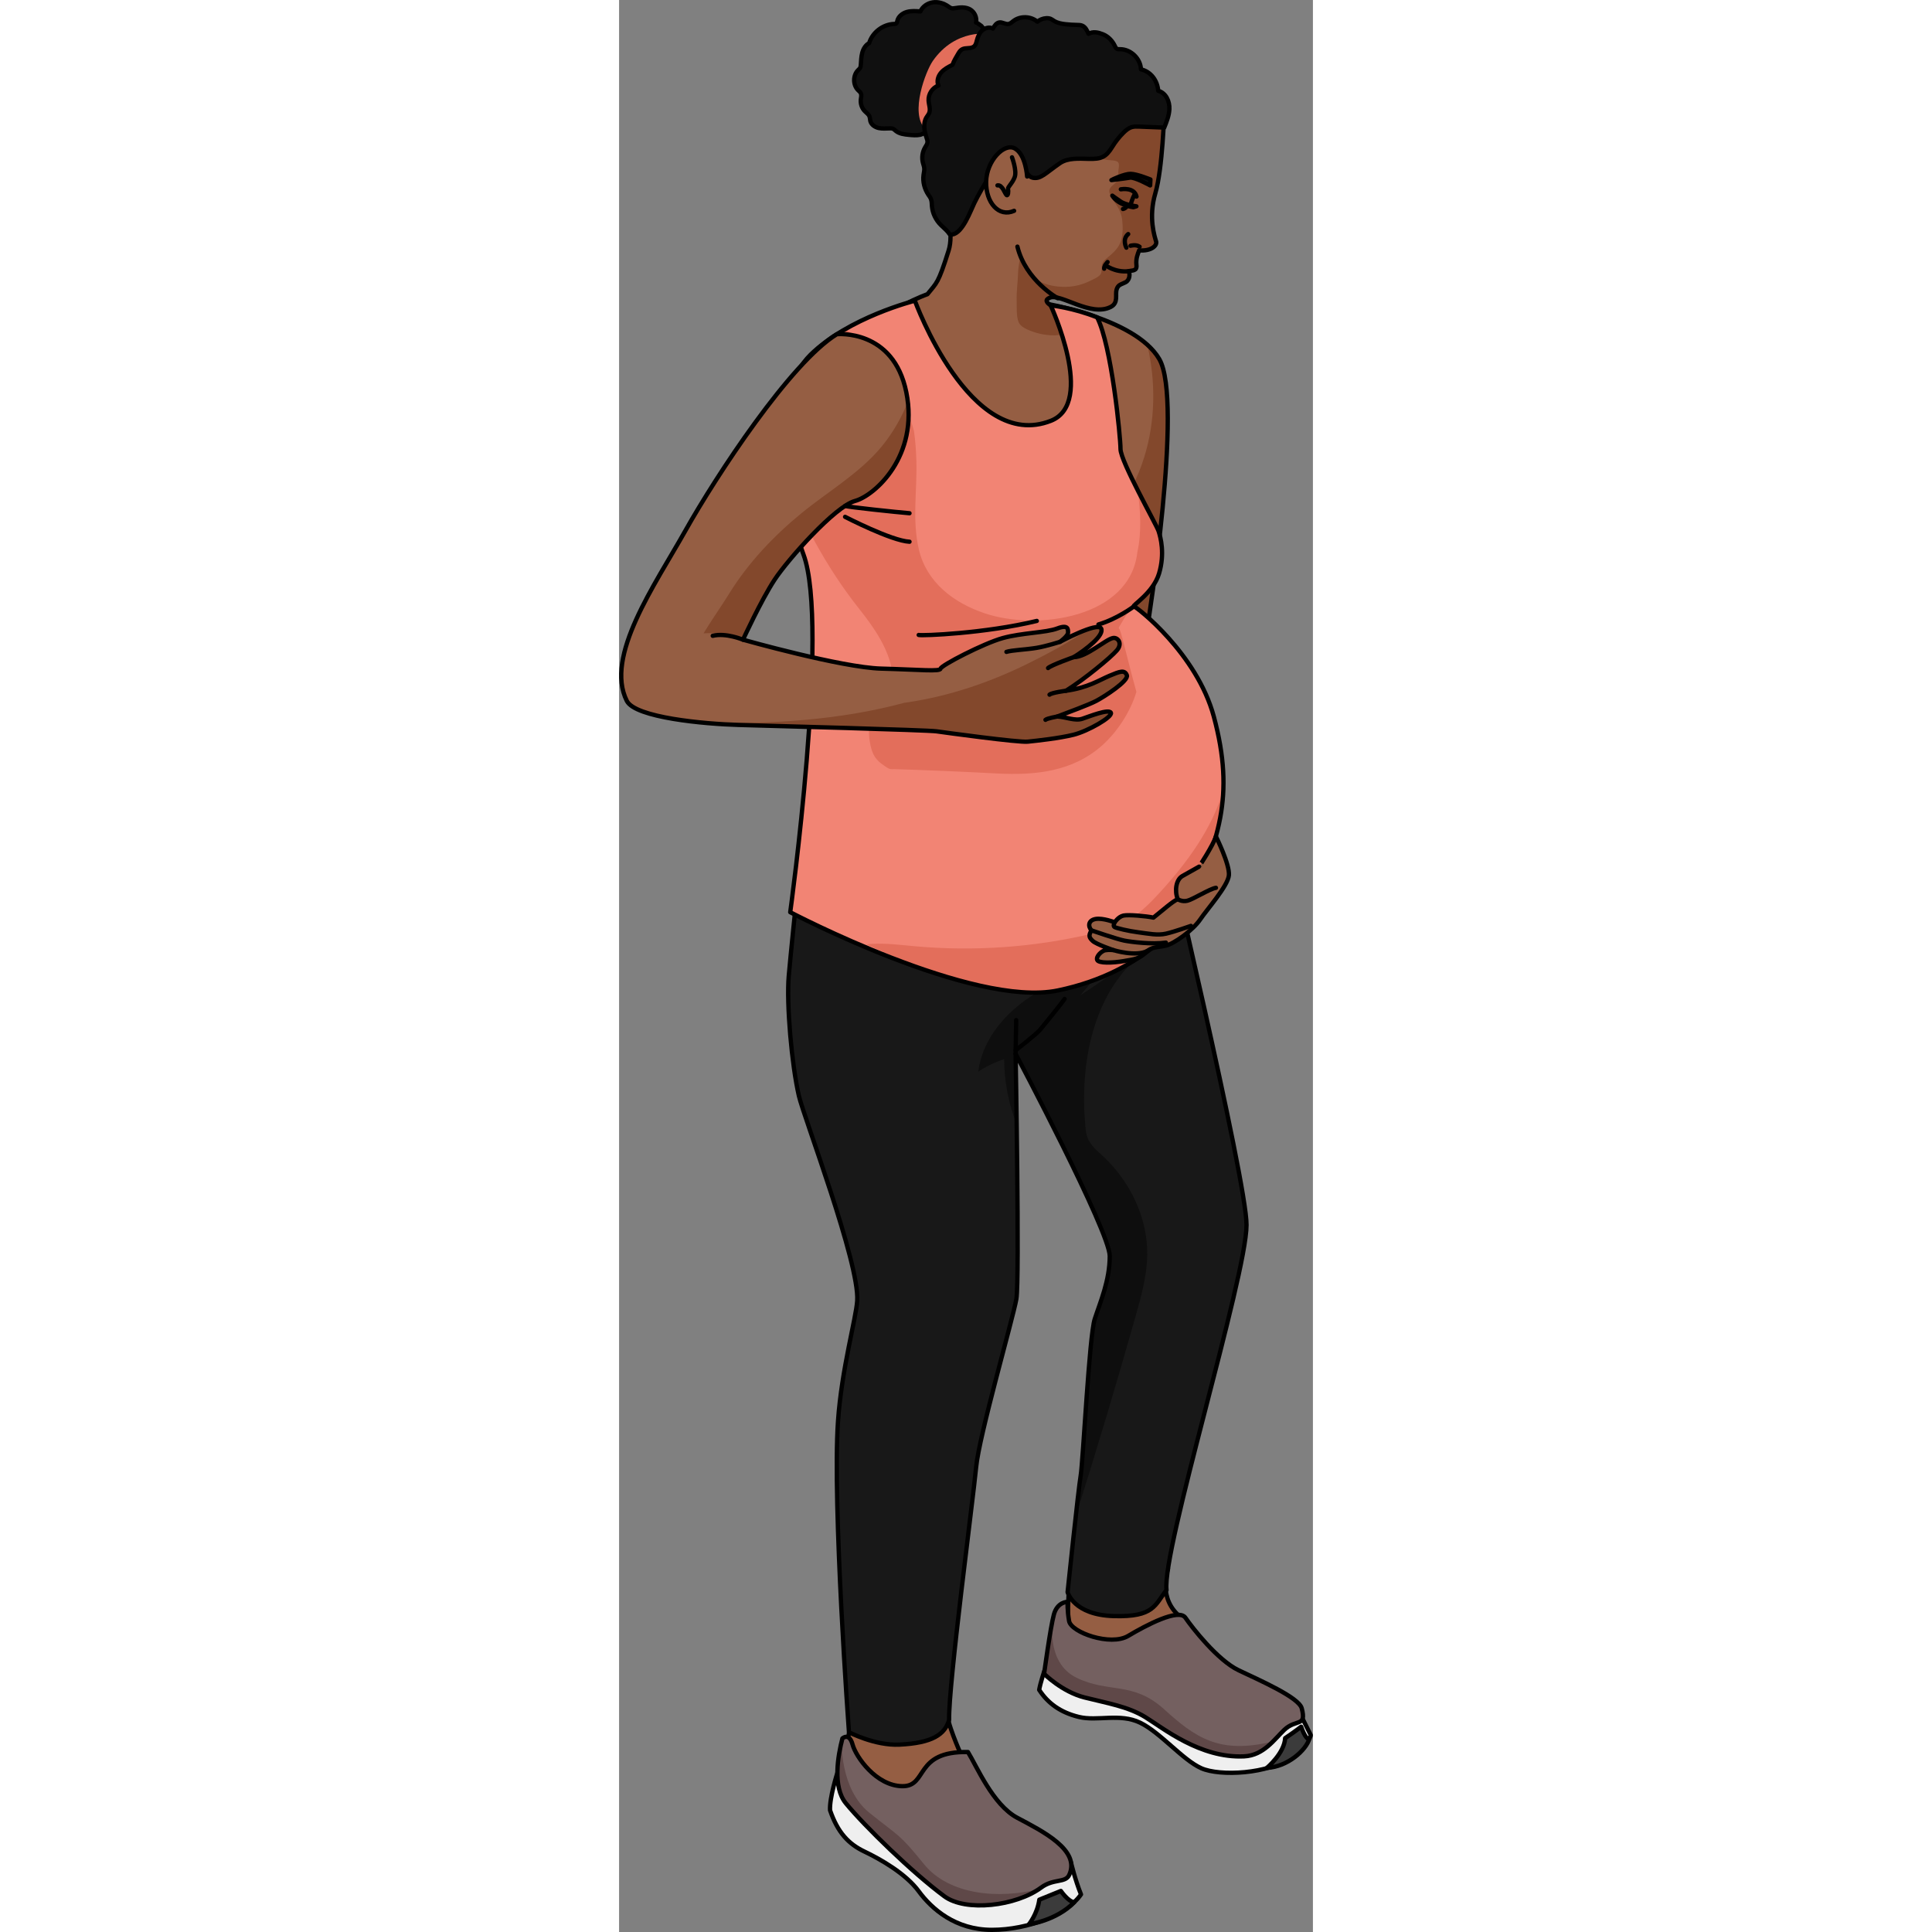 <?xml version="1.0" encoding="utf-8"?>
<!-- Created by: Science Figures, www.sciencefigures.org, Generator: Science Figures Editor -->
<svg version="1.1" id="Layer_1" xmlns="http://www.w3.org/2000/svg" xmlns:xlink="http://www.w3.org/1999/xlink" 
	 width="800px" height="800px" viewBox="0 0 161.178 448.8" enable-background="new 0 0 161.178 448.8" xml:space="preserve">
<rect x="0" y="0" width="161.178" height="448.8" fill="#808080" stroke="none"/>
<g>
	<path fill="#955E43" d="M97.899,70.315c0,0,21.923,3.354,27.59,13.096s-2.693,61.841-2.693,61.841l-23.494-3.875L97.899,70.315z"/>
	<path fill="#83482C" d="M125.489,83.411c-0.702-1.207-1.656-2.316-2.785-3.333c2.329,9.99,4.071,30.888-15.247,48.04
		c0.345,5.854,1.361,10.828,2.747,15.057l12.592,2.077C122.796,145.252,131.156,93.152,125.489,83.411z"/>
	<path fill="none" stroke="#000000" stroke-linecap="round" stroke-linejoin="round" stroke-miterlimit="10" d="M97.899,70.315
		c0,0,21.923,3.354,27.59,13.096s-2.693,61.841-2.693,61.841l-23.494-3.875L97.899,70.315z"/>
	<g>
		<g>
			<path fill="#955E43" stroke="#000000" stroke-linecap="round" stroke-linejoin="round" stroke-miterlimit="10" d="
				M127.512,364.412c0,0-2.604,7.108,3.16,11.386c-8.654,6.192-25.655,6.573-25.655,6.573l-0.829-3.622
				c0,0-0.002-10.069,0.864-13.993C112.119,357.965,127.512,364.412,127.512,364.412z"/>
			<path fill="#955E43" stroke="#000000" stroke-linecap="round" stroke-linejoin="round" stroke-miterlimit="10" d="M79.382,407.45
				c0,0-3.5-7.706-3.241-10.316c-12.668,1.367-22.239,2.734-22.239,2.734l-1.533,8.353l4.928,8.675l9.158,2.486L79.382,407.45z"/>
			<path fill="#181818" d="M41.291,207.782c0,0-1.52,14.717-1.879,18.959c-0.552,6.534,0.688,20.591,2.349,27.792
				c1.152,4.996,14.105,38.826,13.559,47.623c-0.255,4.099-3.612,15.777-4.463,27.959c-1.345,19.26,2.544,72.281,2.544,72.281
				s6.018,3.145,11.709,2.876c7.686-0.364,10.601-2.378,11.557-5.746c-0.172-8.096,5.577-51.285,6.273-58.683
				c0.693-7.398,8.592-34.655,9.353-39.121c0.761-4.466-0.184-56.937-0.184-56.937s21.87,41.301,21.87,47.002
				c0,5.701-2.217,10.712-3.49,14.637c-1.273,3.925-2.718,33.21-3.265,36.394c-0.546,3.184-3.036,27.029-3.036,27.029
				s1.336,5.298,10.732,5.567c9.397,0.269,9.563-2.619,12.247-6.056c-1.093-9.292,18.52-72.571,18.587-84.806
				c0.056-10.182-19.82-93.826-19.82-93.826l-73.631-1.52L41.291,207.782z"/>
			<path fill="#0E0E0E" d="M112.363,268.532c-1.35-1.253-2.852-2.474-3.523-4.19c-0.337-0.862-0.439-1.796-0.524-2.718
				c-1.334-14.514,1.688-30.693,12.959-39.935c-4.72,3.186-9.441,6.371-14.161,9.557c2.116-2.393,4.063-4.935,5.821-7.603
				c-6.436,2.319-12.964,4.685-18.527,8.665c-5.563,3.981-10.136,9.855-10.982,16.643c1.863-1.239,3.898-2.218,6.028-2.901
				c0.009,5.165,1.016,10.319,2.909,15.123c-0.124-9.241-0.253-16.389-0.253-16.389s21.87,41.301,21.87,47.002
				c0,5.701-2.217,10.712-3.49,14.637c-1.273,3.925-2.718,33.21-3.265,36.394c-0.196,1.142-0.642,4.945-1.134,9.349
				c4.9-15.484,9.562-31.042,13.969-46.674c1.298-4.605,2.585-9.28,2.634-14.064C122.781,282.809,118.683,274.395,112.363,268.532z"
				/>
			<path fill="none" stroke="#000000" stroke-linecap="round" stroke-linejoin="round" stroke-miterlimit="10" d="M92.108,243.984
				c0,0,4.701-3.598,5.691-4.766c0.991-1.17,5.476-6.745,5.691-7.173"/>
			<path fill="none" stroke="#000000" stroke-linecap="round" stroke-linejoin="round" stroke-miterlimit="10" d="M41.291,207.782
				c0,0-1.52,14.717-1.879,18.959c-0.552,6.534,0.688,20.591,2.349,27.792c1.152,4.996,14.105,38.826,13.559,47.623
				c-0.255,4.099-3.612,15.777-4.463,27.959c-1.345,19.26,2.544,72.281,2.544,72.281s6.018,3.145,11.709,2.876
				c7.686-0.364,10.601-2.378,11.557-5.746c-0.172-8.096,5.577-51.285,6.273-58.683c0.693-7.398,8.592-34.655,9.353-39.121
				c0.761-4.466-0.184-56.937-0.184-56.937s21.87,41.301,21.87,47.002c0,5.701-2.217,10.712-3.49,14.637
				c-1.273,3.925-2.718,33.21-3.265,36.394c-0.546,3.184-3.036,27.029-3.036,27.029s1.336,5.298,10.732,5.567
				c9.397,0.269,9.563-2.619,12.247-6.056c-1.093-9.292,18.52-72.571,18.587-84.806c0.056-10.182-19.82-93.826-19.82-93.826
				l-73.631-1.52L41.291,207.782z"/>
			
				<line fill="none" stroke="#000000" stroke-linecap="round" stroke-linejoin="round" stroke-miterlimit="10" x1="92.108" y1="244.785" x2="92.249" y2="236.97"/>
			<g>
				<path fill="#EFEFEF" stroke="#000000" stroke-linecap="round" stroke-linejoin="round" stroke-miterlimit="10" d="
					M50.711,411.824c0,0-1.88,5.861-1.702,8.703c1.776,5.15,4.262,7.814,7.992,9.591c3.73,1.776,9.591,5.117,12.61,9.219
					c3.019,4.102,8.516,8.964,16.992,8.964c8.476,0,17.562-3.628,20.7-8.234c-1.421-3.535-2.311-7.382-2.311-7.382l-29.876-5.23
					L50.711,411.824z"/>
				<path fill="#746060" d="M92.48,422.258c-5.635-2.996-9.409-11.969-11.437-15.261c-12.609-0.255-9.22,8.021-15.27,7.93
					c-6.05-0.09-10.756-6.8-11.534-9.677c-0.777-2.871-2.353-1.423-2.359-1.417c-1.03,3.942-2.339,11.255,0.801,15.072
					c4.432,5.387,15.457,16.113,22.867,21.595c4.968,3.675,16.639,2.312,22.511-2.028c2.887-2.133,5.604-1.006,6.498-2.912
					C107.268,429.777,98.298,425.351,92.48,422.258z"/>
				<path fill="#5F4848" d="M97.588,438.804c-9.294,2.402-20.91,1.451-26.751-5.758c-5.842-7.209-5.717-6.339-12.678-11.932
					c-6.932-5.57-6.435-16.586-6.431-16.675c-0.995,4.046-2.035,10.836,0.953,14.467c4.432,5.387,15.457,16.113,22.867,21.595
					C80.387,444.081,91.583,442.879,97.588,438.804C97.588,438.804,97.588,438.804,97.588,438.804z"/>
				<path fill="none" stroke="#000000" stroke-linecap="round" stroke-linejoin="round" stroke-miterlimit="10" d="M92.48,422.258
					c-5.635-2.996-9.409-11.969-11.437-15.261c-12.609-0.255-9.22,8.021-15.27,7.93c-6.05-0.09-10.756-6.8-11.534-9.677
					c-0.777-2.871-2.353-1.423-2.359-1.417c-1.03,3.942-2.339,11.255,0.801,15.072c4.432,5.387,15.457,16.113,22.867,21.595
					c4.968,3.675,16.639,2.312,22.511-2.028c2.887-2.133,5.604-1.006,6.498-2.912C107.268,429.777,98.298,425.351,92.48,422.258z"/>
				<path fill="#3B3B3B" stroke="#000000" stroke-linecap="round" stroke-linejoin="round" stroke-miterlimit="10" d="
					M95.215,447.003c0,0,1.96-2.409,2.403-5.708c5.007-2.033,5.007-2.033,5.007-2.033s1.69,2.479,3.112,2.635
					C101.48,446.233,95.215,447.003,95.215,447.003z"/>
			</g>
			<g>
				<path fill="#EFEFEF" stroke="#000000" stroke-linecap="round" stroke-linejoin="round" stroke-miterlimit="10" d="
					M98.797,388.121c0,0-0.956,2.905-1.209,4.427c2.006,3.085,4.885,5.234,9.212,6.292c4.327,1.058,9.516-0.924,14.212,1.328
					c4.697,2.252,9.874,8.628,14.214,10.579c4.34,1.951,15.812,1.329,20.693-2.504c4.881-3.834,4.759-5.18,4.759-5.18l-2.517-5.047
					L98.797,388.121z"/>
				<path fill="#746060" d="M104.188,372.102c0,0-2.371-0.04-3.186,2.949c-0.814,2.988-2.27,13.769-2.27,13.769
					s4.133,4.165,9.376,5.496c5.243,1.331,10.089,2.079,14.173,4.594c4.084,2.514,12.72,9.573,22.921,9.089
					c4.571-0.217,7.08-4.049,9.332-6.168c2.775-2.61,5.189-0.578,4.048-4.982c-0.663-2.559-9.817-6.534-14.685-8.859
					c-4.868-2.325-10.785-9.914-12.337-12.192c-1.552-2.277-9.205,1.777-13.303,4.222c-4.098,2.445-13.277-0.82-13.725-3.466
					C104.082,373.907,104.188,372.102,104.188,372.102z"/>
				<path fill="#5F4848" d="M151.931,404.52L151.931,404.52c-12.538,3.135-18.166-0.979-25.358-7.495
					c-7.191-6.516-12.815-3.652-20.277-7.271c-7.462-3.619-5.476-13.956-5.476-13.956l0,0c-0.831,3.714-2.089,13.023-2.089,13.023
					s4.133,4.165,9.376,5.496c5.243,1.331,10.089,2.079,14.173,4.594c4.084,2.514,12.72,9.573,22.921,9.089
					C148.135,407.859,150.218,406.229,151.931,404.52z"/>
				<path fill="none" stroke="#000000" stroke-linecap="round" stroke-linejoin="round" stroke-miterlimit="10" d="M104.188,372.102
					c0,0-2.371-0.04-3.186,2.949c-0.814,2.988-2.27,13.769-2.27,13.769s4.133,4.165,9.376,5.496
					c5.243,1.331,10.089,2.079,14.173,4.594c4.084,2.514,12.72,9.573,22.921,9.089c4.571-0.217,7.08-4.049,9.332-6.168
					c2.775-2.61,5.189-0.578,4.048-4.982c-0.663-2.559-9.817-6.534-14.685-8.859c-4.868-2.325-10.785-9.914-12.337-12.192
					c-1.552-2.277-9.205,1.777-13.303,4.222c-4.098,2.445-13.277-0.82-13.725-3.466
					C104.082,373.907,104.188,372.102,104.188,372.102z"/>
				<path fill="#3B3B3B" stroke="#000000" stroke-linecap="round" stroke-linejoin="round" stroke-miterlimit="10" d="
					M150.483,410.677c0,0,4.06-3.399,4.242-6.904c2.533-1.706,3.725-2.664,3.725-2.664s1.082,3.26,1.905,2.788
					C159.613,406.527,155.338,410.427,150.483,410.677z"/>
			</g>
		</g>
		<g>
			<g>
				<path fill="#101010" stroke="#000000" stroke-linecap="round" stroke-linejoin="round" stroke-miterlimit="10" d="
					M71.773,30.762c-0.609-0.137-1.239,0.424-1.851,0.552c-0.839,0.175-1.725,0.091-2.57,0.012
					c-1.073-0.101-2.214-0.229-3.052-0.906c-0.238-0.192-0.453-0.43-0.741-0.533c-0.195-0.07-0.408-0.072-0.616-0.069
					c-0.884,0.015-1.781,0.113-2.643-0.081c-0.862-0.194-1.711-0.762-1.931-1.618c-0.091-0.355-0.07-0.737-0.205-1.078
					c-0.197-0.498-0.681-0.81-1.059-1.191c-0.694-0.7-1.053-1.719-0.952-2.7c0.053-0.508,0.216-1.049-0.008-1.507
					c-0.136-0.278-0.393-0.473-0.613-0.691c-1.226-1.214-1.233-3.437-0.015-4.659c0.186-0.187,0.4-0.358,0.513-0.596
					c0.085-0.18,0.105-0.383,0.121-0.581c0.075-0.949,0.085-1.912,0.329-2.832c0.244-0.92,0.766-1.817,1.607-2.262
					c0.754-2.489,3.193-4.367,5.792-4.459c0.172-0.006,0.358-0.009,0.495-0.113c0.181-0.136,0.212-0.389,0.262-0.609
					c0.236-1.029,1.191-1.77,2.206-2.059c1.015-0.289,2.095-0.208,3.147-0.125c0.502-1.143,1.666-1.93,2.901-2.11
					c1.235-0.18,2.515,0.203,3.541,0.915c0.262,0.182,0.522,0.39,0.834,0.458c0.262,0.057,0.534,0.008,0.799-0.036
					c1.17-0.196,2.445-0.293,3.473,0.298c1.036,0.596,1.62,1.886,1.385,3.058c0.023-0.116,1.141,0.681,1.223,0.768
					c0.41,0.43,0.699,0.993,0.81,1.577c0.169,0.888,0.158,1.65-0.247,2.429c-0.729,1.401-1.783,2.619-2.608,3.961
					c-1.993,3.239-3.986,6.479-5.978,9.718C74.679,26.039,73.142,28.379,71.773,30.762z"/>
				<path fill="#E36E5B" d="M86.087,7.889c0,0-7.865-1.388-13.201,6.261c-1.62,2.322-5.393,12.06-1.82,15.75
					c3.572,3.688,4.059,1.748,4.059,1.748s3.902-10.25,3.912-10.624C79.047,20.65,86.087,7.889,86.087,7.889z"/>
				<path fill="#955E43" d="M104.804,73.35c-2.775-1.504-7.292-3.2-4.719-4.206s9.461,4.527,14.116,2.16
					c1.86-0.945,1.004-2.844,1.368-4.041c0.364-1.198,1.055-1.147,2.096-1.703s1.05-2.051,0.68-2.556
					c0.904-0.249,1.994,0.039,1.835-1.448c-0.159-1.487,0.31-2.53,0.626-3.396c2.709,0.235,4.229-1.069,3.943-2.065
					c-0.286-0.996-1.863-5.486-0.172-11.229c1.691-5.743,2.059-18.781,2.059-18.781s-4.793-9.196-17.509-13.843
					s-28.978-1.781-33.962,11.181c-4.984,12.963,3.84,26.98,1.384,34.78s-2.731,7.401-4.915,10.139c0,0-2.455,0.865-5.385,2.424
					c3.021,18.326,2.66,40.8,31.29,40.769C127.658,111.501,105.635,75.007,104.804,73.35z"/>
				<path fill="#83482C" d="M124.577,44.865c1.691-5.743,2.059-18.781,2.059-18.781s-0.616-1.177-1.982-2.897
					c-1.441-1.293-3.31-2.317-4.692-3.65c-0.05,1.424,0.253,2.97-0.331,4.334c-0.453,1.056-1.425,1.753-2.303,2.438
					c-2.924,2.279-6.601,2.904-9.632,4.952c-0.684,0.462-2.142,1.548-1.976,2.516c0.075,0.443,0.565,1.091,0.769,1.534
					c0.306,0.666,0.782,1.15,1.526,1.291c0.861,0.165,1.796,0.047,2.677,0.18c0.963,0.146,1.932,0.229,2.898,0.387
					c0.615,0.1,1.904,0.02,2.343,0.535c0.417,0.491-0.025,1.855,0.036,2.476c0.072,0.724,0.089,1.402-0.387,2.005
					c-0.639,0.812-1.868,1.266-1.686,2.422c0.224,1.438,1.54,2.645,2.176,3.912c0.452,0.9,0.706,1.689,0.815,2.701
					c0.177,1.62,0.156,3.612-0.454,5.143c-0.638,1.601-2.049,2.708-3.336,3.777c-0.335,0.279-0.646,0.605-0.822,1.021
					c-0.329,0.775-0.015,1.873-0.396,2.507c-0.405,0.677-1.843,1.269-2.53,1.606c-1.753,0.861-3.693,1.343-5.649,1.36
					c-2.104,0.018-4.304-0.342-6.172-1.345c-0.93-0.5-1.637-1.121-2.266-1.968c-0.379-0.511-0.717-1.05-1.096-1.562
					c-0.15-0.203-1.149-1.173-1.121-1.374c-0.14,1.016-0.334,1.988-0.36,3.016c-0.052,2.069-0.378,4.198-0.328,6.257
					c0.036,1.451-0.105,3.856,0.451,5.159c0.357,0.836,1.204,1.344,2.031,1.72c1.755,0.798,3.662,1.258,5.587,1.349
					c1.21,0.057,2.464-0.041,3.544-0.588c0.518-0.263,1.038-0.737,0.973-1.315c-0.036-0.321-0.247-0.592-0.451-0.844
					c-0.871-1.077-1.741-2.153-2.612-3.23c-0.02-0.025-0.046-0.052-0.069-0.077c-1.986-1.029-3.45-2.013-1.726-2.688
					c0.177-0.069,0.376-0.105,0.592-0.117c0.002-0.001,0.003-0.002,0.005-0.003c0.82-0.442,3.01,0.705,3.766,0.983
					c0.616,0.226,1.264,0.483,1.931,0.734c2.281,0.834,4.756,1.537,6.89,0.927c0.033-0.01,0.065-0.02,0.098-0.03
					c0.112-0.034,0.224-0.072,0.334-0.114c0.168-0.066,0.335-0.135,0.5-0.219c1.86-0.945,1.004-2.844,1.368-4.041
					c0.364-1.198,1.055-1.147,2.096-1.703c1.041-0.556,1.05-2.051,0.68-2.556c0.904-0.249,1.994,0.039,1.835-1.448
					c-0.159-1.487,0.31-2.53,0.626-3.396c2.709,0.235,4.229-1.069,3.943-2.065C124.464,55.099,122.886,50.609,124.577,44.865z"/>
				<path fill="none" stroke="#000000" stroke-linecap="round" stroke-linejoin="round" stroke-miterlimit="10" d="M104.804,73.35
					c-2.775-1.504-7.292-3.2-4.719-4.206s9.461,4.527,14.116,2.16c1.86-0.945,1.004-2.844,1.368-4.041
					c0.364-1.198,1.055-1.147,2.096-1.703s1.05-2.051,0.68-2.556c0.904-0.249,1.994,0.039,1.835-1.448
					c-0.159-1.487,0.31-2.53,0.626-3.396c2.709,0.235,4.229-1.069,3.943-2.065c-0.286-0.996-1.863-5.486-0.172-11.229
					c1.691-5.743,2.059-18.781,2.059-18.781s-4.793-9.196-17.509-13.843s-28.978-1.781-33.962,11.181
					c-4.984,12.963,3.84,26.98,1.384,34.78s-2.731,7.401-4.915,10.139c0,0-2.455,0.865-5.385,2.424
					c3.021,18.326,2.66,40.8,31.29,40.769C127.658,111.501,105.635,75.007,104.804,73.35z"/>
				<path fill="#101010" stroke="#000000" stroke-linecap="round" stroke-linejoin="round" stroke-miterlimit="10" d="
					M114.372,41.835c0.138-0.111,3.002-1.46,4.449-1.452c1.447,0.008,4.612,1.311,4.612,1.311l-0.064,1.378
					c0,0-3.614-2.001-4.705-1.803C117.573,41.466,114.372,41.835,114.372,41.835z"/>
				<path fill="none" stroke="#000000" stroke-linecap="round" stroke-linejoin="round" stroke-miterlimit="10" d="M118.805,57.091
					c0,0,1.253-0.383,2.109,0.224"/>
				<path fill="none" stroke="#000000" stroke-linecap="round" stroke-linejoin="round" stroke-miterlimit="10" d="M117.846,57.537
					c0,0-1.063-1.928,0.421-3.159"/>
				<path fill="none" stroke="#000000" stroke-linecap="round" stroke-linejoin="round" stroke-miterlimit="10" d="M112.958,61.576
					c0,0,2.167,1.764,5.386,1.428"/>
				<path fill="none" stroke="#000000" stroke-linecap="round" stroke-linejoin="round" stroke-miterlimit="10" d="M113.475,60.877
					c0,0-0.89,0.942-0.788,1.543"/>
				<path fill="none" stroke="#000000" stroke-linecap="round" stroke-linejoin="round" stroke-miterlimit="10" d="M101.902,69.276
					c0,0-7.461-4.113-9.37-11.983"/>
				<path fill="#101010" stroke="#000000" stroke-linecap="round" stroke-linejoin="round" stroke-miterlimit="10" d="
					M127.829,25.45c-0.085,1.455-0.642,2.84-1.191,4.192c-1.939-0.077-3.878-0.153-5.816-0.23c-0.576-0.023-1.163-0.044-1.717,0.114
					c-0.757,0.216-1.381,0.746-1.94,1.299c-0.991,0.981-1.863,2.082-2.589,3.273c-1.506,2.47-2.61,2.861-5.443,2.804
					c-2.18-0.044-4.861-0.29-6.755,1.024c-3.41,2.366-4.471,3.764-6.327,3.349c-1.855-0.414-2.767-5.289-5.108-5.214
					c-2.341,0.074-6.914,7.994-8.415,11.09c-0.885,1.824-2.704,6.971-5.129,7.321c-0.745,0.107-0.619-0.148-1.05-0.638
					c-0.507-0.577-1.06-1.028-1.612-1.577c-1.16-1.153-1.925-2.717-2.058-4.352c-0.046-0.567-0.025-1.154-0.236-1.683
					c-0.144-0.359-0.386-0.668-0.601-0.99c-0.901-1.348-1.341-3.02-1.113-4.625c0.071-0.504,0.206-1.006,0.164-1.513
					c-0.037-0.44-0.206-0.857-0.315-1.285c-0.307-1.208-0.114-2.534,0.524-3.605c0.212-0.355,0.477-0.701,0.53-1.111
					c0.048-0.37-0.083-0.736-0.204-1.089c-0.532-1.547-0.874-3.35-0.02-4.745c0.206-0.337,0.477-0.637,0.627-1.003
					c0.374-0.911-0.086-1.931-0.139-2.915c-0.081-1.487,0.9-2.971,2.3-3.479c-0.464-0.975-0.097-2.183,0.611-2.998
					s1.696-1.323,2.659-1.812c0.315-0.968,0.862-1.759,1.354-2.635c0.574-1.022,1.106-1.187,2.264-1.235
					c0.517-0.021,1.074-0.098,1.447-0.457c0.351-0.339,0.458-0.849,0.58-1.322c0.226-0.869,0.584-1.741,1.251-2.341
					c0.667-0.601,1.704-0.859,2.487-0.419c0.342-0.633,0.784-1.338,1.496-1.435c0.723-0.098,1.42,0.494,2.136,0.357
					c0.437-0.084,0.772-0.419,1.125-0.689c1.592-1.217,4.035-1.145,5.552,0.164c0.575-0.475,1.301-0.763,2.045-0.811
					c0.371-0.024,0.752,0.012,1.092,0.163c0.274,0.122,0.511,0.314,0.766,0.472c0.799,0.498,1.758,0.661,2.693,0.765
					c0.848,0.094,1.701,0.147,2.554,0.159c0.437,0.006,0.889,0.004,1.292,0.177c0.748,0.32,1.127,1.14,1.44,1.892
					c1.106-0.616,2.267-0.334,3.373,0.112c1.222,0.493,2.189,1.518,2.754,2.708c0.118,0.248,0.235,0.52,0.474,0.655
					c0.21,0.118,0.466,0.101,0.707,0.098c2.495-0.029,4.802,2.182,4.879,4.677c2.346,0.537,3.836,2.653,4.014,4.97
					c1.844,0.545,2.674,2.483,2.596,4.276C127.833,25.384,127.831,25.417,127.829,25.45z"/>
				<path fill="#955E43" d="M94.787,41.004c0,0-0.293-5.062-2.811-6.499c-2.518-1.437-6.637,2.883-6.708,7.74
					c-0.072,4.856,2.949,8.297,6.496,6.73"/>
				<path fill="none" stroke="#000000" stroke-linecap="round" stroke-linejoin="round" stroke-miterlimit="10" d="M94.787,41.004
					c0,0-0.293-5.062-2.811-6.499c-2.518-1.437-6.637,2.883-6.708,7.74c-0.072,4.856,2.949,8.297,6.496,6.73"/>
				<path fill="none" stroke="#000000" stroke-linecap="round" stroke-linejoin="round" stroke-miterlimit="10" d="M91.275,36.544
					c0,0,1.182,3.115,0.623,4.608c-0.559,1.493-1.656,2.265-1.541,2.765c0.115,0.5,0.024,1.686-0.351,1.393
					c-0.375-0.294-0.973-2.468-2.105-2.242"/>
				<g>
					<path fill="none" stroke="#000000" stroke-linecap="round" stroke-linejoin="round" stroke-miterlimit="10" d="M119.719,45.255
						c0,0-0.4,0.58-0.971,2.531"/>
					<path fill="#0D0E0E" stroke="#000000" stroke-linecap="round" stroke-linejoin="round" stroke-miterlimit="10" d="
						M114.579,45.452c1.438,2.292,4.896,2.686,4.896,2.686l0.7-0.212c0,0-2.504-0.335-3.587-1.056
						C115.505,46.15,114.579,45.452,114.579,45.452z"/>
					<path fill="none" stroke="#000000" stroke-linecap="round" stroke-linejoin="round" stroke-miterlimit="10" d="M118.041,47.7
						c0,0-0.204,0.692-0.986,0.85"/>
					<path fill="none" stroke="#000000" stroke-linecap="round" stroke-linejoin="round" stroke-miterlimit="10" d="M116.556,43.975
						c0.178-0.03,3.116-0.531,3.646,1.686"/>
				</g>
			</g>
			<path fill="#83482C" d="M69.396,78.923c0.038-0.038,0.082-0.071,0.121-0.109c-0.194-0.37-0.36-0.77-0.495-1.203
				c-0.098-0.318-0.179-0.633-0.249-0.949c-0.272-0.052-0.539-0.127-0.802-0.218c0.339,0.9,0.727,1.836,1.145,2.788
				C69.208,79.129,69.296,79.024,69.396,78.923z"/>
			<path fill="#F28474" d="M68.715,69.858c0,0-15.424,3.856-24.256,12.564c-8.832,8.708-7.713,29.854-1.617,46.397
				c6.095,16.543-3.084,83.083-3.084,83.083s42.347,22.277,62.147,18.185c21.095-4.36,29.153-17.419,29.153-17.419
				c8.396-17.017,12.07-27.783,7.094-46.229c-3.95-14.645-17.929-25.45-18.551-25.574c-0.622-0.125,4.474-3.06,5.842-7.662
				c1.368-4.603,0.368-8.365-0.13-9.858c-0.498-1.493-8.831-16.17-8.831-19.032s-2.095-24.117-5.427-30.591
				c-5.674-2.257-10.8-2.79-10.8-2.79s10.538,22.671,0.074,26.811C81.527,105.184,68.715,69.858,68.715,69.858z"/>
			<path fill="#E36E5B" d="M131.057,212.667c5.458-11.062,8.917-19.485,9.305-29.091c-2.621,8.916-8.44,16.885-14.812,23.815
				c-2.462,2.677-5.083,5.3-8.301,6.994c-2.365,1.245-4.975,1.945-7.577,2.555c-13.38,3.134-27.263,4.107-40.949,2.871
				c-3.342-0.302-6.692-0.735-10.043-0.545c-0.4,0.023-0.807,0.059-1.2,0.138c12.842,5.907,32.123,13.224,44.425,10.682
				C123,225.727,131.057,212.667,131.057,212.667z"/>
			<path fill="#E36E5B" d="M43.411,83.584c-0.173,0.209-0.347,0.418-0.51,0.638c-0.069,0.093-0.134,0.192-0.2,0.289
				c-0.017,0.024-0.034,0.049-0.05,0.073c-0.15,0.212-0.301,0.423-0.442,0.644c-0.078,0.122-0.15,0.252-0.226,0.377
				c-0.139,0.23-0.28,0.458-0.412,0.697c-0.067,0.121-0.127,0.248-0.192,0.371c-0.133,0.253-0.266,0.506-0.39,0.768
				c-0.055,0.117-0.106,0.24-0.16,0.359c-0.126,0.277-0.251,0.554-0.367,0.84c-0.046,0.112-0.087,0.229-0.131,0.343
				c-0.118,0.302-0.234,0.605-0.342,0.916c-0.036,0.103-0.068,0.21-0.102,0.313c-0.11,0.33-0.217,0.661-0.317,1.001
				c-0.027,0.091-0.051,0.186-0.077,0.278c-0.101,0.359-0.2,0.72-0.29,1.089c-0.019,0.079-0.036,0.159-0.055,0.239
				c-0.092,0.387-0.179,0.778-0.259,1.176c-0.007,0.037-0.014,0.074-0.021,0.111c-0.005,0.029-0.011,0.058-0.016,0.086
				c-0.081,0.416-0.157,0.836-0.225,1.263c-0.008,0.052-0.016,0.105-0.024,0.158c-0.069,0.443-0.133,0.891-0.188,1.344
				c-0.004,0.031-0.007,0.062-0.011,0.094c-0.001,0.008-0.002,0.016-0.003,0.024c-0.056,0.468-0.106,0.941-0.148,1.419
				c-0.002,0.022-0.004,0.045-0.007,0.082c-0.042,0.491-0.078,0.987-0.106,1.488c-0.001,0.019-0.002,0.038-0.003,0.056
				c-0.028,0.509-0.049,1.022-0.062,1.539c0,0.012-0.001,0.024-0.001,0.044c-0.013,0.519-0.019,1.043-0.017,1.589
				c1.376,0.974,2.259,2.604,2.059,4.901c-0.544,6.222,2.388,12.235,5.313,17.556c3.089,5.621,6.467,10.799,10.446,15.816
				c3.374,4.256,6.731,9.087,7.586,14.46c0.591,1.293,0.692,2.733,0.284,4.095c-0.278,0.927-0.361,1.758-0.99,2.52
				c-0.514,0.622-1.08,1.204-1.723,1.693c-0.522,0.397-1.193,0.602-1.697,0.977c-1.067,0.793-1.245,2.85-1.281,4.047
				c-0.04,1.298,0.083,2.6,0.366,3.867c0.203,0.911,0.494,1.817,1.005,2.598c0.547,0.836,1.32,1.488,2.147,2.034
				c0.384,0.254,0.852,0.626,1.294,0.763c0.348,0.108,0.736,0.04,1.102,0.051c7.942,0.239,15.889,0.591,23.823,1.007
				c8.831,0.462,17.578-0.396,24.451-6.542c3.378-3.021,6.512-7.65,7.932-12.421c-2.403-8.636-3.623-14.641-4.065-14.73
				c-0.019-0.004-0.032-0.016-0.037-0.046c-0.026-0.143,0.246-0.617,0.702-1.32c1.255-2.195,1.884-3.132,3.717-3.163
				c-0.49-0.369-0.807-0.575-0.889-0.591c-0.622-0.125,4.474-3.06,5.842-7.662c1.368-4.603,0.368-8.365-0.13-9.858
				c-0.09-0.269-0.436-0.97-0.949-1.961c-1.532-2.289-2.647-5.053-3.897-7.521c-0.004-0.008-0.008-0.015-0.012-0.023
				c0.67,4.643,0.958,9.858-0.061,14.415c-1.674,15.298-23.257,18.335-35.491,14.207c-7.112-2.401-13.472-7.135-15.266-14.821
				c-1.598-6.844-0.379-13.653-0.577-20.569c-0.066-2.313-0.224-4.652-0.561-6.958c-0.78-2.61-1.451-5.254-2.093-7.915
				c-0.461-1.114-0.997-2.2-1.625-3.25c-3.049-5.098-7.463-9.04-12.228-12.499c-0.353,0.202-0.705,0.41-1.056,0.622
				c-0.016,0.01-0.032,0.019-0.047,0.029c-0.328,0.199-0.655,0.403-0.98,0.61c-0.024,0.015-0.048,0.031-0.073,0.046
				c-0.015,0.01-0.03,0.019-0.045,0.029c-0.299,0.192-0.596,0.389-0.891,0.589c-0.06,0.041-0.12,0.081-0.18,0.122
				c-0.272,0.186-0.542,0.377-0.81,0.57c-0.061,0.044-0.122,0.088-0.183,0.132c-0.015,0.011-0.031,0.022-0.047,0.034
				c-0.249,0.182-0.495,0.368-0.739,0.556c-0.006,0.005-0.013,0.009-0.019,0.014c-0.083,0.063-0.166,0.125-0.247,0.189
				c-0.232,0.181-0.459,0.367-0.685,0.553c-0.094,0.077-0.189,0.153-0.282,0.23c-0.228,0.192-0.451,0.388-0.673,0.586
				c-0.036,0.032-0.072,0.063-0.108,0.095c-0.048,0.043-0.099,0.085-0.147,0.129c-0.3,0.273-0.595,0.55-0.882,0.834
				c-0.28,0.276-0.548,0.564-0.808,0.864C43.568,83.381,43.492,83.486,43.411,83.584z"/>
			<path fill="none" stroke="#000000" stroke-linecap="round" stroke-linejoin="round" stroke-miterlimit="10" d="M68.715,69.858
				c0,0-15.424,3.856-24.256,12.564c-8.832,8.708-7.713,29.854-1.617,46.397c6.095,16.543-3.084,83.083-3.084,83.083
				s42.347,22.277,62.147,18.185c21.095-4.36,29.153-17.419,29.153-17.419c8.396-17.017,12.07-27.783,7.094-46.229
				c-3.95-14.645-17.929-25.45-18.551-25.574c-0.622-0.125,4.474-3.06,5.842-7.662c1.368-4.603,0.368-8.365-0.13-9.858
				c-0.498-1.493-8.831-16.17-8.831-19.032s-2.095-24.117-5.427-30.591c-5.674-2.257-10.8-2.79-10.8-2.79
				s10.538,22.671,0.074,26.811C81.527,105.184,68.715,69.858,68.715,69.858z"/>
			<path fill="#955E43" d="M50.592,77.633c0,0,13.148-1.306,16.133,13.496c2.985,14.802-7.339,24.007-11.941,25.251
				c-4.603,1.244-15.548,13.557-18.658,18.285c-3.11,4.727-7.339,13.933-7.339,13.933s22.889,6.468,32.093,6.717
				c9.205,0.248,13.683,0.746,13.807,0c0.124-0.746,9.951-5.847,14.429-7.09c4.478-1.245,10.076-1.245,12.688-2.239
				c2.612-0.996,2.488,0.248,2.488,0.994c0,0.746-1.866,2.115-1.866,2.115s8.721-4.685,9.549-3.115
				c0.829,1.57-3.533,4.93-6.369,6.675c2.988,0,7.454-4.169,9.16-4.45c1.11-0.182,2.256,1.275,0.86,2.889
				c-1.396,1.614-7.35,6.573-11.809,9.369c5.112-0.703,7.722-2.484,10.121-3.487c2.399-1.004,3.49-1.44,4.013-0.131
				c0.523,1.309-5.279,5.016-7.111,5.975c-1.832,0.961-6.324,2.574-9.029,3.621c2.093,0.131,4.1,1.09,5.802,0.523
				c1.701-0.567,6.151-2.356,6.63-1.395c0.48,0.959-5.323,4.274-8.638,5.103c-3.315,0.829-8.551,1.396-10.689,1.615
				c-2.138,0.217-19.062-2.095-21.156-2.399c-2.094-0.306-38.549-1.281-46.067-1.491c-7.796-0.217-23.941-1.669-25.9-5.587
				c-5.187-10.373,6.437-26.775,13.621-39.555C22.597,110.471,39.87,84.163,50.592,77.633z"/>
			<path fill="#83482C" d="M61.067,103.644c-5.153,6.286-12.45,10.456-18.682,15.559c-6.493,5.317-12.421,11.57-16.838,18.738
				c-1.754,2.845-3.707,5.563-5.45,8.414c-0.154,0.252-0.315,0.509-0.479,0.77c3.149-0.184,6.404,0.162,9.44,0.886
				c0.981-2.096,4.427-9.334,7.067-13.347c3.11-4.727,14.056-17.04,18.658-18.285c4.363-1.179,13.86-9.516,12.294-22.989
				C65.578,97.064,63.615,100.535,61.067,103.644z"/>
			<path fill="#83482C" d="M117.95,156.843c-0.523-1.309-1.614-0.873-4.013,0.131c-2.399,1.003-5.009,2.784-10.121,3.487
				c4.458-2.796,10.412-7.755,11.809-9.369c1.396-1.614,0.25-3.071-0.86-2.889c-1.706,0.281-6.173,4.45-9.16,4.45
				c2.835-1.745,7.197-5.105,6.369-6.675c-0.276-0.522-1.426-0.35-2.837,0.109c-4.518,3.077-9.38,5.705-14.221,8.09
				c-8.847,4.361-18.12,7.507-27.886,8.972c-0.247,0.036-0.495,0.067-0.743,0.102c-15.051,4.061-31.173,5.017-46.848,4.619
				c3.085,0.296,6.014,0.461,8.255,0.523c7.518,0.21,43.973,1.185,46.067,1.491c2.094,0.305,19.018,2.617,21.156,2.399
				c2.138-0.219,7.374-0.786,10.689-1.615c3.315-0.829,9.117-4.144,8.638-5.103c-0.48-0.961-4.929,0.828-6.63,1.395
				c-1.701,0.567-3.708-0.392-5.802-0.523c2.705-1.047,7.197-2.66,9.029-3.621C112.671,161.859,118.473,158.152,117.95,156.843z"/>
			<path fill="none" stroke="#000000" stroke-linecap="round" stroke-linejoin="round" stroke-miterlimit="10" d="M50.592,77.633
				c0,0,13.148-1.306,16.133,13.496c2.985,14.802-7.339,24.007-11.941,25.251c-4.603,1.244-15.548,13.557-18.658,18.285
				c-3.11,4.727-7.339,13.933-7.339,13.933s22.889,6.468,32.093,6.717c9.205,0.248,13.683,0.746,13.807,0
				c0.124-0.746,9.951-5.847,14.429-7.09c4.478-1.245,10.076-1.245,12.688-2.239c2.612-0.996,2.488,0.248,2.488,0.994
				c0,0.746-1.866,2.115-1.866,2.115s8.721-4.685,9.549-3.115c0.829,1.57-3.533,4.93-6.369,6.675c2.988,0,7.454-4.169,9.16-4.45
				c1.11-0.182,2.256,1.275,0.86,2.889c-1.396,1.614-7.35,6.573-11.809,9.369c5.112-0.703,7.722-2.484,10.121-3.487
				c2.399-1.004,3.49-1.44,4.013-0.131c0.523,1.309-5.279,5.016-7.111,5.975c-1.832,0.961-6.324,2.574-9.029,3.621
				c2.093,0.131,4.1,1.09,5.802,0.523c1.701-0.567,6.151-2.356,6.63-1.395c0.48,0.959-5.323,4.274-8.638,5.103
				c-3.315,0.829-8.551,1.396-10.689,1.615c-2.138,0.217-19.062-2.095-21.156-2.399c-2.094-0.306-38.549-1.281-46.067-1.491
				c-7.796-0.217-23.941-1.669-25.9-5.587c-5.187-10.373,6.437-26.775,13.621-39.555C22.597,110.471,39.87,84.163,50.592,77.633z"/>
			<path fill="none" stroke="#000000" stroke-linecap="round" stroke-linejoin="round" stroke-miterlimit="10" d="M28.785,148.597
				c0,0-3.95-1.649-7.028-0.902"/>
			<path fill="none" stroke="#000000" stroke-linecap="round" stroke-linejoin="round" stroke-miterlimit="10" d="M52.501,120.062
				c0,0,10.793,5.583,14.965,5.781"/>
			<path fill="none" stroke="#000000" stroke-linecap="round" stroke-linejoin="round" stroke-miterlimit="10" d="M52.501,117.516
				c0.511,0.257,12.295,1.493,14.965,1.706"/>
			<path fill="none" stroke="#000000" stroke-linecap="round" stroke-linejoin="round" stroke-miterlimit="10" d="M69.601,147.501
				c0.748,0.232,15.471-0.362,27.437-3.261"/>
			<path fill="none" stroke="#000000" stroke-linecap="round" stroke-linejoin="round" stroke-miterlimit="10" d="M119.6,140.865
				c0,0-3.794,2.877-8.246,4.197"/>
			<path fill="none" stroke="#000000" stroke-linecap="round" stroke-linejoin="round" stroke-miterlimit="10" d="M102.424,149.094
				c0,0-3.035,0.991-5.386,1.394c-2.351,0.404-5.845,0.538-7.054,0.942"/>
			<path fill="none" stroke="#000000" stroke-linecap="round" stroke-linejoin="round" stroke-miterlimit="10" d="M105.605,152.653
				c0,0-5.276,1.864-5.947,2.536"/>
			<path fill="none" stroke="#000000" stroke-linecap="round" stroke-linejoin="round" stroke-miterlimit="10" d="M103.816,160.461
				c0,0-3.353,0.44-3.823,0.91"/>
			<path fill="none" stroke="#000000" stroke-linecap="round" stroke-linejoin="round" stroke-miterlimit="10" d="M101.81,166.439
				c0,0-2.421,0.44-2.757,0.777"/>
		</g>
	</g>
	<g>
		<path fill="#955E43" d="M138.647,194.304c0,0,3.254,6.522,3.013,9.02c-0.239,2.496-5.022,7.837-6.667,10.268
			c-1.645,2.431-6.021,5.65-8.062,6.103c-2.039,0.453-3.189,0.153-4.666,1.614c-1.477,1.46-2.477,1.502-5.027,1.947
			c-2.552,0.445-5.923,0.56-6.188-0.294c-0.265-0.853,1.078-2.075,1.88-2.22c0.802-0.146,1.898-0.032,1.898-0.032
			s-3.974-1.351-4.794-2.124c-0.82-0.774-1.044-1.213-0.311-2.462c-0.87-1.021-0.684-2.358,0.982-2.646
			c1.666-0.286,4.43,0.762,4.43,0.762s0.858-1.305,2.032-1.555c1.175-0.249,5.27,0.112,6.96,0.476
			c2.282-1.812,4.393-3.73,5.643-4.283c-0.762-1.994-0.396-4.547,1.113-5.393c1.509-0.846,3.854-2.168,3.854-2.168
			S137.959,196.441,138.647,194.304z"/>
		<path fill="none" stroke="#000000" stroke-linecap="round" stroke-linejoin="round" stroke-miterlimit="10" d="M138.647,194.304
			c0,0,3.254,6.522,3.013,9.02c-0.239,2.496-5.022,7.837-6.667,10.268c-1.645,2.431-6.021,5.65-8.062,6.103
			c-2.039,0.453-3.189,0.153-4.666,1.614c-1.477,1.46-2.477,1.502-5.027,1.947c-2.552,0.445-5.923,0.56-6.188-0.294
			c-0.265-0.853,1.078-2.075,1.88-2.22c0.802-0.146,1.898-0.032,1.898-0.032s-3.974-1.351-4.794-2.124
			c-0.82-0.774-1.044-1.213-0.311-2.462c-0.87-1.021-0.684-2.358,0.982-2.646c1.666-0.286,4.43,0.762,4.43,0.762
			s0.858-1.305,2.032-1.555c1.175-0.249,5.27,0.112,6.96,0.476c2.282-1.812,4.393-3.73,5.643-4.283
			c-0.762-1.994-0.396-4.547,1.113-5.393c1.509-0.846,3.854-2.168,3.854-2.168S137.959,196.441,138.647,194.304z"/>
		<path fill="none" stroke="#000000" stroke-linecap="round" stroke-linejoin="round" stroke-miterlimit="10" d="M129.771,208.876
			c0,0,0.946,0.68,2.247,0.363c1.3-0.316,5.273-2.819,6.628-3"/>
		<path fill="none" stroke="#000000" stroke-linecap="round" stroke-linejoin="round" stroke-miterlimit="10" d="M115.135,214.239
			c0,0-0.467,0.834-0.052,1.098c0.415,0.265,3.259,0.952,5.571,1.244c2.312,0.293,4.43,0.762,6.41,0.305
			c1.98-0.456,5.777-1.806,5.777-1.806"/>
		<path fill="none" stroke="#000000" stroke-linecap="round" stroke-linejoin="round" stroke-miterlimit="10" d="M109.723,216.124
			c0,0,5.96,2.057,7.658,2.383c1.698,0.324,6.381,0.914,9.647,0.458"/>
		<path fill="none" stroke="#000000" stroke-linecap="round" stroke-linejoin="round" stroke-miterlimit="10" d="M114.828,220.71
			c0,0,5.197,1.617,7.921,0.174"/>
	</g>
</g>
</svg>